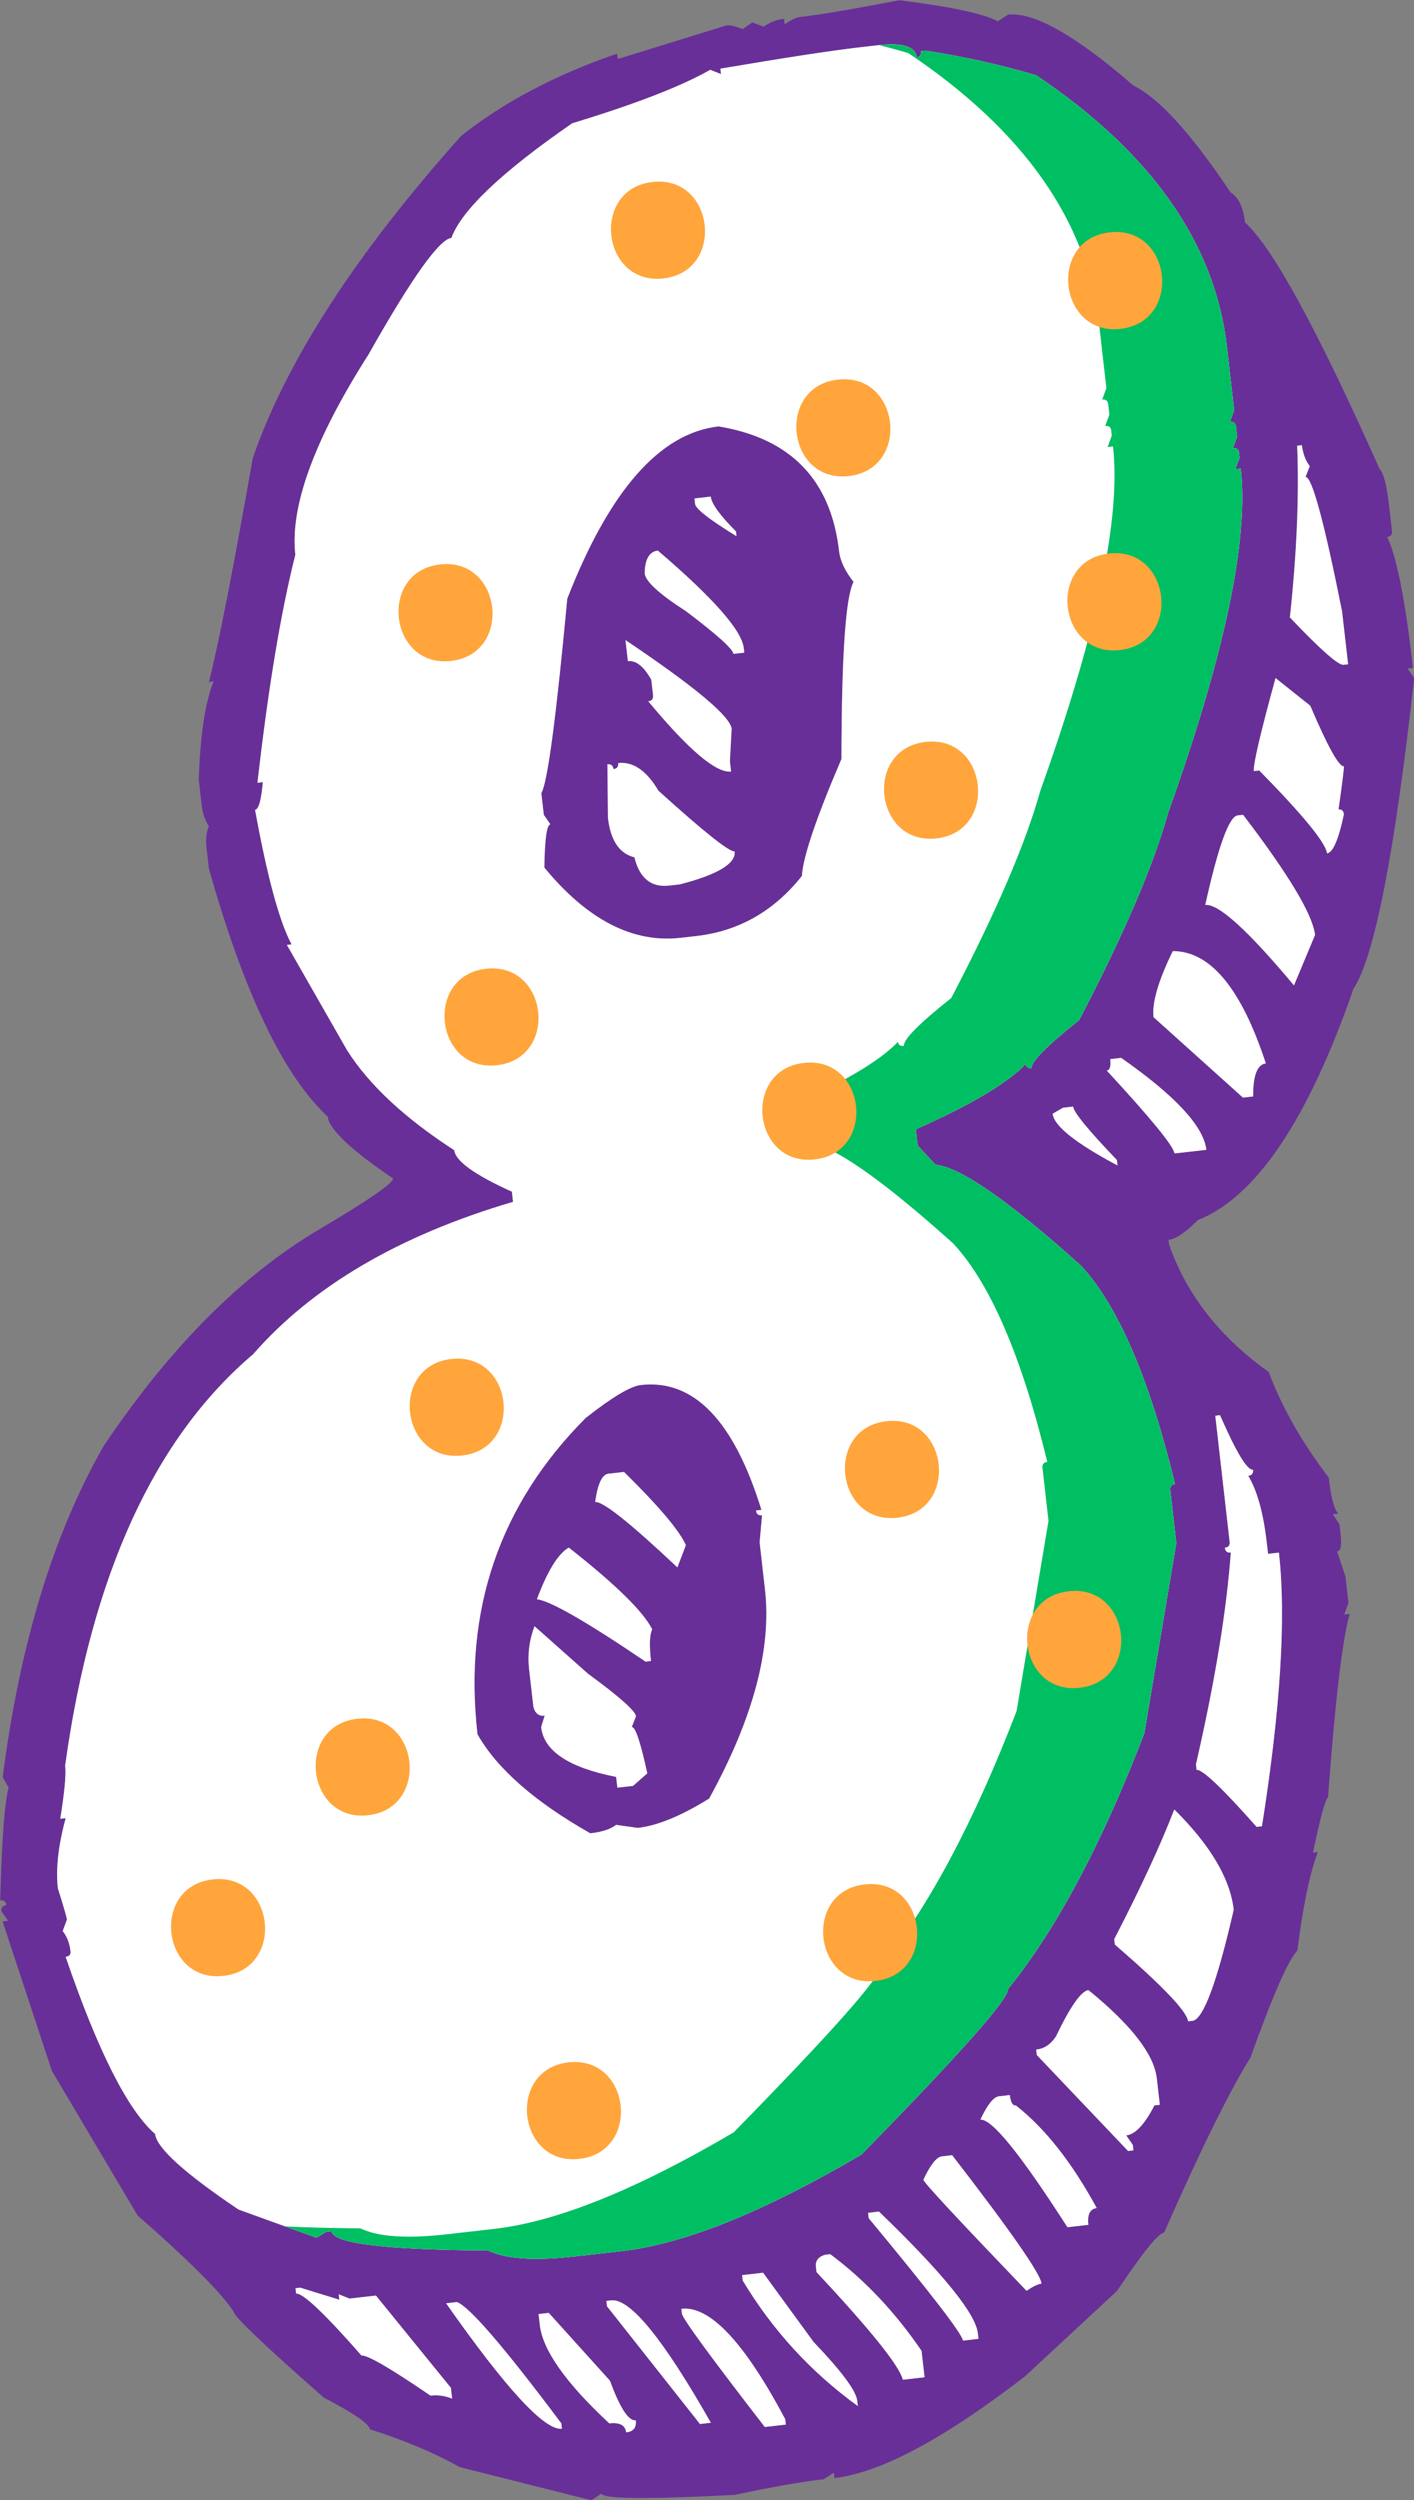<?xml version="1.0" encoding="UTF-8" standalone="no"?><svg xmlns="http://www.w3.org/2000/svg" xmlns:xlink="http://www.w3.org/1999/xlink" fill="#000000" height="363" preserveAspectRatio="xMidYMid meet" version="1" viewBox="110.4 29.6 205.3 363.0" width="205.3" zoomAndPan="magnify"><rect x="110.4" y="29.6" width="205.3" height="363.0" fill="#808080" stroke="none"/><g><g id="change1_1"><path d="M 298.738 94.312 C 299.035 101.582 298.68 109.891 297.68 119.242 C 302.059 123.852 304.648 126.152 305.441 126.121 L 306.133 126.047 L 305.258 118.383 C 302.637 105.258 300.871 98.746 299.949 98.852 L 300.566 97.289 C 299.938 96.438 299.559 95.418 299.426 94.234 Z M 295.598 128.043 C 293.395 136.07 292.34 140.57 292.449 141.555 L 293.234 141.465 C 299.629 147.98 302.902 151.988 303.07 153.492 C 303.926 153.395 304.738 151.52 305.52 147.836 C 305.461 147.32 305.195 147.074 304.742 147.129 C 305.293 143.219 305.551 141.129 305.52 140.859 C 304.801 140.941 303.176 138.016 300.637 132.062 Z M 285.395 160.988 C 287.297 160.773 291.59 164.668 298.273 172.668 L 301.332 165.344 C 300.996 162.398 297.516 156.586 290.883 147.898 L 290.098 147.988 C 288.855 148.133 287.277 152.473 285.395 160.988 Z M 280.676 167.691 C 278.578 171.988 277.645 175.184 277.883 177.281 L 290.867 188.961 L 292.348 188.789 C 292.32 185.734 292.949 184.141 294.188 184 C 290.625 173.109 286.121 167.684 280.676 167.691 Z M 286.848 235.145 L 288.93 253.445 C 288.988 253.965 288.762 254.25 288.234 254.312 C 288.297 254.84 288.582 255.07 289.105 255.012 C 288.48 263.52 286.793 273.777 284.039 285.777 L 284.133 286.566 C 284.98 286.469 287.887 289.23 292.844 294.84 L 293.625 294.754 C 296.328 277.645 297.148 264.391 296.086 255.02 L 294.512 255.195 L 294.328 253.617 C 293.84 249.293 292.938 246.043 291.633 243.871 C 292.156 243.812 292.387 243.512 292.328 242.992 C 291.477 243.09 289.883 240.445 287.539 235.066 Z M 271.598 183.371 C 271.715 184.43 271.547 184.98 271.09 185.031 C 277.527 191.996 280.809 196.02 280.926 197.066 L 285.551 196.539 C 285.16 193.129 281.031 188.68 273.18 183.191 Z M 263.23 191.301 C 263.434 193.074 266.578 195.578 272.652 198.809 L 272.562 198.02 C 268.426 193.703 266.301 191.121 266.203 190.262 L 264.73 190.43 Z M 280.895 292.312 C 278.945 297.387 276.047 303.656 272.176 311.145 L 272.266 311.926 C 279.191 317.918 282.738 321.633 282.902 323.074 L 283.59 322.996 C 285.145 322.68 287.129 317.309 289.523 306.871 C 289.008 302.348 286.133 297.496 280.895 292.312 Z M 260.844 327.176 L 260.934 327.965 L 274.18 341.895 L 274.965 341.809 L 274.875 341.02 L 273.922 339.637 C 275.23 339.484 276.598 338.039 278.012 335.277 L 278.797 335.191 L 278.355 331.352 C 277.965 327.879 274.656 323.613 268.434 318.539 C 267.395 318.656 265.812 320.895 263.723 325.254 C 262.98 326.395 262.027 327.043 260.844 327.176 Z M 252.738 337.355 C 254.379 337.168 258.59 342.375 265.379 352.965 L 268.426 352.617 C 268.254 351.102 268.66 350.297 269.637 350.188 C 266.031 343.559 262.113 338.582 257.883 335.281 C 257.43 335.332 257.137 334.84 257.016 333.777 L 255.441 333.957 C 254.656 334.047 253.754 335.184 252.738 337.355 Z M 244.465 346.07 C 244.508 346.469 249.504 351.836 259.449 362.203 C 260.367 361.559 261.102 361.215 261.625 361.156 C 261.461 359.715 257.133 353.5 248.645 342.508 L 247.168 342.676 C 246.383 342.766 245.484 343.898 244.465 346.07 Z M 211.23 101.969 L 211.32 102.762 C 211.402 103.473 213.406 105.043 217.336 107.453 L 217.258 106.762 C 214.938 104.438 213.715 102.746 213.594 101.699 Z M 236.441 350.871 L 236.531 351.66 C 245.535 362.523 250.098 368.445 250.211 369.43 L 252.469 369.172 L 252.379 368.383 C 252.051 365.5 247.27 359.605 238.016 350.695 Z M 204 112.852 C 204.137 114.031 206.137 115.859 210.008 118.344 C 214.52 121.75 216.809 123.824 216.891 124.535 L 218.461 124.359 L 218.383 123.676 C 218.094 121.113 213.938 116.402 205.914 109.543 C 204.676 109.684 204.035 110.793 204 112.852 Z M 228.863 358.699 L 228.953 359.488 C 236.816 367.895 240.996 373.105 241.488 375.109 L 244.637 374.75 L 244.199 370.914 C 240.375 365.305 235.957 360.617 230.945 356.879 L 230.164 356.969 C 229.195 357.273 228.77 357.859 228.863 358.699 Z M 201.215 122.535 L 201.562 125.59 C 202.746 125.453 203.871 126.344 204.961 128.289 L 205.219 130.555 C 205.273 131.07 205.039 131.359 204.523 131.418 C 210.363 138.457 214.371 141.867 216.547 141.621 L 216.375 140.141 L 216.629 135.422 C 216.422 133.59 211.281 129.297 201.215 122.535 Z M 198.59 140.562 L 198.668 148.332 C 199.039 151.609 200.32 153.523 202.512 154.074 C 203.254 157.105 204.941 158.473 207.566 158.176 L 209.133 157.996 C 214.613 156.57 217.262 154.98 217.059 153.215 C 216.273 153.305 212.582 150.363 206 144.406 C 204.27 141.484 202.316 140.141 200.152 140.387 C 200.215 140.914 199.988 141.203 199.465 141.262 C 199.406 140.742 199.105 140.508 198.59 140.562 Z M 218.145 359.918 L 218.234 360.707 C 222.57 367.926 228.141 373.996 234.945 378.93 L 234.855 378.141 C 234.695 376.711 232.578 373.859 228.508 369.605 L 221.195 359.574 Z M 214.727 91.508 C 225.219 93.238 231.051 99.285 232.23 109.641 C 232.387 111.02 233.09 112.504 234.332 114.086 C 233.18 116.215 232.594 124.781 232.57 139.801 C 228.898 148.371 226.984 154.043 226.828 156.781 C 222.77 161.898 217.648 164.805 211.48 165.504 L 209.219 165.762 C 202.27 166.551 195.672 163.148 189.434 155.562 C 189.492 151.434 189.785 149.34 190.309 149.281 L 189.355 147.898 L 188.996 144.754 C 189.891 143.258 191.145 133.844 192.762 116.52 C 198.883 100.812 206.199 92.477 214.727 91.508 Z M 196.812 247.672 C 197.93 247.547 201.91 250.719 208.75 257.168 L 209.98 253.949 C 209.078 251.859 206.09 248.32 201 243.309 L 198.734 243.566 C 197.82 243.672 197.176 245.043 196.812 247.672 Z M 209.332 364.809 L 209.41 365.504 C 209.492 366.219 213.508 371.715 221.441 381.969 L 224.496 381.621 L 224.406 380.836 C 218.484 369.684 213.469 364.34 209.332 364.809 Z M 188.355 261.789 C 190.309 262.031 195.566 265.047 204.133 270.852 L 204.918 270.762 C 204.656 268.469 204.715 266.938 205.094 266.16 C 203.809 263.586 199.77 259.633 192.98 254.289 C 191.426 255.199 189.887 257.695 188.355 261.789 Z M 198.441 363.664 L 198.527 364.441 L 212.027 381.535 L 213.609 381.355 C 206.711 369.195 201.887 363.273 199.133 363.586 Z M 188.008 265.707 C 187.238 267.727 186.977 269.816 187.223 271.977 L 187.84 277.391 C 188.082 278.359 188.629 278.793 189.48 278.695 L 188.969 280.352 C 189.363 283.828 192.992 286.242 199.855 287.586 L 200.035 289.148 L 202.301 288.895 L 204.383 287.07 C 203.395 282.527 202.645 280.289 202.125 280.348 L 202.738 278.785 C 202.648 277.996 200.324 275.938 195.766 272.602 Z M 203.449 230.684 C 211.121 229.812 216.957 235.852 220.953 248.816 L 220.164 248.906 C 220.227 249.422 220.52 249.664 221.043 249.605 L 220.691 253.531 L 221.473 260.41 C 222.449 269 219.754 279.109 213.367 290.727 C 209.332 293.238 205.879 294.664 202.992 294.992 L 199.855 294.547 C 199.059 295.176 197.812 295.582 196.105 295.773 C 188.012 291.188 182.555 286.387 179.727 281.402 C 177.68 263.375 182.906 248.055 195.426 235.48 C 199.27 232.453 201.941 230.855 203.449 230.684 Z M 188.594 365.57 L 188.773 367.145 C 189.191 370.82 192.559 375.586 198.867 381.445 C 200.383 381.273 201.191 381.719 201.312 382.754 C 202.363 382.637 202.828 382.055 202.711 381.008 C 201.66 381.129 200.406 379.215 198.965 375.258 L 190.074 365.402 Z M 175.168 364.008 C 183.887 376.445 189.492 382.512 191.984 382.227 L 191.895 381.441 C 183.602 370.359 178.551 364.496 176.742 363.832 Z M 153.301 361.82 L 153.391 362.605 C 154.367 362.496 157.535 365.488 162.883 371.594 C 163.73 371.496 167.074 373.43 172.906 377.418 C 174.02 377.293 175.066 377.449 176.047 377.859 L 175.867 376.285 L 164.98 362.887 L 161.145 363.324 L 159.578 362.699 L 159.668 363.492 L 153.988 361.742 Z M 214.996 39.566 L 215.086 40.355 L 213.523 39.734 C 209.277 42.152 202.602 44.727 193.484 47.496 C 183.258 54.562 177.418 60.117 175.945 64.141 C 174.18 64.34 170.168 69.965 163.922 81.047 C 156.027 93.43 152.484 103.133 153.281 110.145 C 151.176 118.496 149.34 129.527 147.781 143.25 L 148.566 143.16 C 148.328 145.781 147.957 147.117 147.434 147.18 C 149.195 156.875 150.961 163.391 152.734 166.711 L 152.051 166.785 L 160.762 182.031 C 163.922 187.051 169.117 191.91 176.355 196.598 C 176.535 198.176 179.328 200.18 184.723 202.621 L 184.887 204.094 C 168.367 208.961 155.785 216.336 147.152 226.219 C 132.789 238.41 123.699 258.305 119.863 285.914 C 120.012 287.223 119.773 289.812 119.148 293.668 L 119.934 293.578 C 118.863 297.547 118.48 300.953 118.801 303.762 C 119.633 306.391 120.07 307.906 120.113 308.305 L 119.504 309.965 C 120.129 310.758 120.508 311.742 120.641 312.926 C 120.691 313.383 120.457 313.645 119.93 313.703 C 124.609 327.387 128.941 335.949 132.922 339.43 C 133.152 341.465 137.184 345.113 145.027 350.398 L 156.352 354.496 L 157.754 353.645 L 158.535 353.555 C 158.738 355.324 166.316 356.25 181.273 356.344 C 183.809 357.582 187.988 357.875 193.828 357.211 L 200.711 356.43 C 209.762 355.402 221.352 350.727 235.48 342.41 C 249.82 327.758 256.918 319.754 256.762 318.371 C 263.75 309.742 270.352 297.371 276.547 281.246 L 281.188 253.621 L 280.312 245.953 C 280.254 245.426 280.477 245.141 281.008 245.078 C 277.266 229.691 272.703 219.121 267.34 213.352 C 256.828 203.914 249.805 199.039 246.238 198.719 L 243.637 195.926 L 243.367 193.559 C 251.395 189.988 256.715 186.832 259.324 184.074 C 259.379 184.531 259.668 184.73 260.191 184.672 C 260.09 183.758 262.383 181.438 267.07 177.719 C 273.562 165.289 277.867 155.27 279.988 147.648 C 288.207 124.668 291.727 107.992 290.547 97.629 L 289.758 97.719 L 290.367 96.062 L 290.277 95.273 C 290.227 94.816 289.938 94.609 289.406 94.668 L 290.02 93.012 L 289.855 91.539 C 289.797 91.012 289.504 90.781 288.973 90.844 L 289.586 89.172 L 288.547 80.027 C 286.828 64.938 277.594 51.781 260.84 40.531 C 255.824 39.047 250.508 37.852 244.891 36.965 L 244.105 37.055 C 244.164 37.586 243.969 37.871 243.508 37.922 C 243.328 36.348 241.434 35.762 237.828 36.172 L 235.562 36.43 C 231.238 36.922 224.383 37.977 214.996 39.566 Z M 240.973 29.637 C 248.512 30.578 253.285 31.602 255.27 32.695 L 256.75 31.73 C 260.492 31.305 266.562 34.734 274.957 42.016 C 278.688 43.852 283.391 49.035 289.078 57.551 C 290.215 58.219 290.906 59.664 291.16 61.895 C 295.164 65.496 301.66 77.41 310.676 97.633 C 311.27 98.234 311.742 100.008 312.078 102.957 L 312.504 106.691 C 312.562 107.219 312.324 107.512 311.805 107.57 C 313.184 110.406 314.434 116.738 315.555 126.574 L 314.773 126.66 L 315.723 128.047 C 312.902 153.48 309.965 168.523 306.902 173.191 C 300.297 192.207 292.77 203.391 284.32 206.738 C 282.527 208.535 281.113 209.5 280.062 209.617 L 280.141 210.301 C 282.691 217.586 287.512 223.738 294.598 228.789 C 296.508 233.883 299.414 239.004 303.32 244.137 C 303.648 247.023 304.105 248.758 304.707 249.359 L 303.922 249.449 L 304.887 250.93 L 305.051 252.398 C 305.23 253.977 305.059 254.793 304.535 254.852 L 305.746 258.5 L 306.184 262.336 L 305.578 264.008 L 306.359 263.918 C 305.273 267.82 304.23 276.715 303.219 290.574 C 302.84 290.754 302.109 293.418 301.035 298.586 L 301.73 298.508 C 300.555 301.637 299.57 306.395 298.766 312.797 C 297.461 314.145 295.188 319.312 291.961 328.316 C 288.934 333.18 284.746 341.66 279.414 353.75 C 278.555 353.848 276.293 356.672 272.602 362.195 L 259.266 374.578 C 247.48 383.684 238.246 388.621 231.551 389.383 L 231.465 388.605 L 229.98 389.559 C 226.641 389.941 222.348 390.699 217.09 391.828 C 204.27 392.484 197.832 392.43 197.738 391.629 L 196.25 392.609 L 177.176 387.801 C 173.277 385.645 168.922 383.82 164.102 382.309 C 164.012 381.52 161.773 379.977 157.395 377.691 C 148.762 370.098 144.406 365.949 144.324 365.234 C 142.555 362.504 137.902 357.852 130.383 351.266 L 117.934 330.27 L 110.777 308.562 L 111.57 308.473 L 110.609 307.09 C 110.551 306.562 110.781 306.273 111.312 306.215 C 111.254 305.684 110.961 305.453 110.43 305.516 C 110.676 296.523 111.082 291.066 111.656 289.141 L 110.793 287.641 C 113.254 268.363 118.137 252.344 125.445 239.551 C 135.055 225.238 145.48 214.758 156.746 208.094 C 163.965 203.82 167.535 201.352 167.465 200.699 C 161.34 196.547 158.184 193.543 157.973 191.711 C 151.59 185.797 145.836 173.797 140.73 155.715 L 140.383 152.664 C 140.246 151.48 140.359 150.438 140.727 149.539 C 140.156 148.664 139.812 147.676 139.688 146.566 L 139.254 142.73 C 139.492 136.121 140.223 131.395 141.422 128.535 L 140.738 128.613 C 142.156 123.012 144.277 112.164 147.105 96.105 C 151.953 82.07 162.031 66.48 177.355 49.332 C 183.512 44.441 191.055 40.461 200.004 37.387 L 200.094 38.172 L 215.883 33.285 C 216.402 33.227 217.184 33.41 218.23 33.82 L 219.617 32.859 L 221.281 33.473 C 222.145 32.848 223.125 32.461 224.242 32.336 L 224.332 33.125 C 225.258 32.492 225.977 32.141 226.5 32.078 C 229.32 31.758 234.145 30.949 240.973 29.637" fill="#682f98"/></g><g id="change2_1"><path d="M 153.301 361.82 L 153.391 362.605 C 154.367 362.496 157.535 365.488 162.883 371.594 C 163.73 371.496 167.074 373.43 172.906 377.418 C 174.02 377.293 175.066 377.449 176.047 377.859 L 175.867 376.285 L 164.98 362.887 L 161.145 363.324 L 159.578 362.699 L 159.668 363.492 L 153.988 361.742 L 153.301 361.82" fill="#ffffff"/></g><g id="change2_2"><path d="M 175.168 364.008 C 183.887 376.445 189.492 382.512 191.984 382.227 L 191.895 381.441 C 183.602 370.359 178.551 364.496 176.742 363.832 L 175.168 364.008" fill="#ffffff"/></g><g id="change2_3"><path d="M 188.594 365.57 L 188.773 367.145 C 189.191 370.82 192.559 375.586 198.867 381.445 C 200.383 381.273 201.191 381.719 201.312 382.754 C 202.363 382.637 202.828 382.055 202.711 381.008 C 201.66 381.129 200.406 379.215 198.965 375.258 L 190.074 365.402 L 188.594 365.57" fill="#ffffff"/></g><g id="change2_4"><path d="M 188.008 265.707 C 187.238 267.727 186.977 269.816 187.223 271.977 L 187.84 277.391 C 188.082 278.359 188.629 278.793 189.48 278.695 L 188.969 280.352 C 189.363 283.828 192.992 286.242 199.855 287.586 L 200.035 289.148 L 202.301 288.895 L 204.383 287.07 C 203.395 282.527 202.645 280.289 202.125 280.348 L 202.738 278.785 C 202.648 277.996 200.324 275.938 195.766 272.602 L 188.008 265.707" fill="#ffffff"/></g><g id="change2_5"><path d="M 198.441 363.664 L 198.527 364.441 L 212.027 381.535 L 213.609 381.355 C 206.711 369.195 201.887 363.273 199.133 363.586 L 198.441 363.664" fill="#ffffff"/></g><g id="change2_6"><path d="M 188.355 261.789 C 190.309 262.031 195.566 265.047 204.133 270.852 L 204.918 270.762 C 204.656 268.469 204.715 266.938 205.094 266.16 C 203.809 263.586 199.77 259.633 192.98 254.289 C 191.426 255.199 189.887 257.695 188.355 261.789" fill="#ffffff"/></g><g id="change2_7"><path d="M 209.332 364.809 L 209.41 365.504 C 209.492 366.219 213.508 371.715 221.441 381.969 L 224.496 381.621 L 224.406 380.836 C 218.484 369.684 213.469 364.34 209.332 364.809" fill="#ffffff"/></g><g id="change2_8"><path d="M 196.812 247.672 C 197.93 247.547 201.91 250.719 208.75 257.168 L 209.98 253.949 C 209.078 251.859 206.09 248.32 201 243.309 L 198.734 243.566 C 197.82 243.672 197.176 245.043 196.812 247.672" fill="#ffffff"/></g><g id="change2_9"><path d="M 218.145 359.918 L 218.234 360.707 C 222.57 367.926 228.141 373.996 234.945 378.93 L 234.855 378.141 C 234.695 376.711 232.578 373.859 228.508 369.605 L 221.195 359.574 L 218.145 359.918" fill="#ffffff"/></g><g id="change2_10"><path d="M 198.59 140.562 L 198.668 148.332 C 199.039 151.609 200.32 153.523 202.512 154.074 C 203.254 157.105 204.941 158.473 207.566 158.176 L 209.133 157.996 C 214.613 156.57 217.262 154.98 217.059 153.215 C 216.273 153.305 212.582 150.363 206 144.406 C 204.27 141.484 202.316 140.141 200.152 140.387 C 200.215 140.914 199.988 141.203 199.465 141.262 C 199.406 140.742 199.105 140.508 198.59 140.562" fill="#ffffff"/></g><g id="change2_11"><path d="M 201.215 122.535 L 201.562 125.59 C 202.746 125.453 203.871 126.344 204.961 128.289 L 205.219 130.555 C 205.273 131.07 205.039 131.359 204.523 131.418 C 210.363 138.457 214.371 141.867 216.547 141.621 L 216.375 140.141 L 216.629 135.422 C 216.422 133.59 211.281 129.297 201.215 122.535" fill="#ffffff"/></g><g id="change2_12"><path d="M 228.863 358.699 L 228.953 359.488 C 236.816 367.895 240.996 373.105 241.488 375.109 L 244.637 374.75 L 244.199 370.914 C 240.375 365.305 235.957 360.617 230.945 356.879 L 230.164 356.969 C 229.195 357.273 228.77 357.859 228.863 358.699" fill="#ffffff"/></g><g id="change2_13"><path d="M 204 112.852 C 204.137 114.031 206.137 115.859 210.008 118.344 C 214.52 121.75 216.809 123.824 216.891 124.535 L 218.461 124.359 L 218.383 123.676 C 218.094 121.113 213.938 116.402 205.914 109.543 C 204.676 109.684 204.035 110.793 204 112.852" fill="#ffffff"/></g><g id="change2_14"><path d="M 236.441 350.871 L 236.531 351.66 C 245.535 362.523 250.098 368.445 250.211 369.43 L 252.469 369.172 L 252.379 368.383 C 252.051 365.5 247.27 359.605 238.016 350.695 L 236.441 350.871" fill="#ffffff"/></g><g id="change2_15"><path d="M 211.23 101.969 L 211.32 102.762 C 211.402 103.473 213.406 105.043 217.336 107.453 L 217.258 106.762 C 214.938 104.438 213.715 102.746 213.594 101.699 L 211.23 101.969" fill="#ffffff"/></g><g id="change2_16"><path d="M 244.465 346.07 C 244.508 346.469 249.504 351.836 259.449 362.203 C 260.367 361.559 261.102 361.215 261.625 361.156 C 261.461 359.715 257.133 353.5 248.645 342.508 L 247.168 342.676 C 246.383 342.766 245.484 343.898 244.465 346.07" fill="#ffffff"/></g><g id="change2_17"><path d="M 252.738 337.355 C 254.379 337.168 258.59 342.375 265.379 352.965 L 268.426 352.617 C 268.254 351.102 268.66 350.297 269.637 350.188 C 266.031 343.559 262.113 338.582 257.883 335.281 C 257.43 335.332 257.137 334.84 257.016 333.777 L 255.441 333.957 C 254.656 334.047 253.754 335.184 252.738 337.355" fill="#ffffff"/></g><g id="change2_18"><path d="M 260.844 327.176 L 260.934 327.965 L 274.18 341.895 L 274.965 341.809 L 274.875 341.02 L 273.922 339.637 C 275.23 339.484 276.598 338.039 278.012 335.277 L 278.797 335.191 L 278.355 331.352 C 277.965 327.879 274.656 323.613 268.434 318.539 C 267.395 318.656 265.812 320.895 263.723 325.254 C 262.98 326.395 262.027 327.043 260.844 327.176" fill="#ffffff"/></g><g id="change2_19"><path d="M 280.895 292.312 C 278.945 297.387 276.047 303.656 272.176 311.145 L 272.266 311.926 C 279.191 317.918 282.738 321.633 282.902 323.074 L 283.59 322.996 C 285.145 322.68 287.129 317.309 289.523 306.871 C 289.008 302.348 286.133 297.496 280.895 292.312" fill="#ffffff"/></g><g id="change2_20"><path d="M 263.23 191.301 C 263.434 193.074 266.578 195.578 272.652 198.809 L 272.562 198.02 C 268.426 193.703 266.301 191.121 266.203 190.262 L 264.73 190.43 L 263.23 191.301" fill="#ffffff"/></g><g id="change2_21"><path d="M 271.598 183.371 C 271.715 184.43 271.547 184.98 271.09 185.031 C 277.527 191.996 280.809 196.02 280.926 197.066 L 285.551 196.539 C 285.16 193.129 281.031 188.68 273.18 183.191 L 271.598 183.371" fill="#ffffff"/></g><g id="change2_22"><path d="M 286.848 235.145 L 288.93 253.445 C 288.988 253.965 288.762 254.25 288.234 254.312 C 288.297 254.84 288.582 255.07 289.105 255.012 C 288.48 263.52 286.793 273.777 284.039 285.777 L 284.133 286.566 C 284.98 286.469 287.887 289.23 292.844 294.84 L 293.625 294.754 C 296.328 277.645 297.148 264.391 296.086 255.02 L 294.512 255.195 L 294.328 253.617 C 293.84 249.293 292.938 246.043 291.633 243.871 C 292.156 243.812 292.387 243.512 292.328 242.992 C 291.477 243.09 289.883 240.445 287.539 235.066 L 286.848 235.145" fill="#ffffff"/></g><g id="change2_23"><path d="M 280.676 167.691 C 278.578 171.988 277.645 175.184 277.883 177.281 L 290.867 188.961 L 292.348 188.789 C 292.32 185.734 292.949 184.141 294.188 184 C 290.625 173.109 286.121 167.684 280.676 167.691" fill="#ffffff"/></g><g id="change2_24"><path d="M 285.395 160.988 C 287.297 160.773 291.59 164.668 298.273 172.668 L 301.332 165.344 C 300.996 162.398 297.516 156.586 290.883 147.898 L 290.098 147.988 C 288.855 148.133 287.277 152.473 285.395 160.988" fill="#ffffff"/></g><g id="change2_25"><path d="M 295.598 128.043 C 293.395 136.07 292.34 140.57 292.449 141.555 L 293.234 141.465 C 299.629 147.98 302.902 151.988 303.07 153.492 C 303.926 153.395 304.738 151.52 305.52 147.836 C 305.461 147.32 305.195 147.074 304.742 147.129 C 305.293 143.219 305.551 141.129 305.52 140.859 C 304.801 140.941 303.176 138.016 300.637 132.062 L 295.598 128.043" fill="#ffffff"/></g><g id="change2_26"><path d="M 298.738 94.312 C 299.035 101.582 298.68 109.891 297.68 119.242 C 302.059 123.852 304.648 126.152 305.441 126.121 L 306.133 126.047 L 305.258 118.383 C 302.637 105.258 300.871 98.746 299.949 98.852 L 300.566 97.289 C 299.938 96.438 299.559 95.418 299.426 94.234 L 298.738 94.312" fill="#ffffff"/></g><g id="change2_27"><path d="M 232.57 139.801 C 228.898 148.371 226.984 154.043 226.828 156.781 C 222.77 161.898 217.648 164.805 211.48 165.504 L 209.219 165.762 C 202.27 166.551 195.672 163.148 189.434 155.562 C 189.492 151.434 189.785 149.34 190.309 149.281 L 189.355 147.898 L 188.996 144.754 C 189.891 143.258 191.145 133.844 192.762 116.52 C 198.883 100.812 206.199 92.477 214.727 91.508 C 225.219 93.238 231.051 99.285 232.23 109.641 C 232.387 111.02 233.09 112.504 234.332 114.086 C 233.18 116.215 232.594 124.781 232.57 139.801 Z M 221.043 249.605 L 220.691 253.531 L 221.473 260.41 C 222.449 269 219.754 279.109 213.367 290.727 C 209.332 293.238 205.879 294.664 202.992 294.992 L 199.855 294.547 C 199.059 295.176 197.812 295.582 196.105 295.773 C 188.012 291.188 182.555 286.387 179.727 281.402 C 177.68 263.375 182.906 248.055 195.426 235.48 C 199.27 232.453 201.941 230.855 203.449 230.684 C 211.121 229.812 216.957 235.852 220.953 248.816 L 220.164 248.906 C 220.227 249.422 220.52 249.664 221.043 249.605 Z M 288.547 80.027 C 286.828 64.938 277.594 51.781 260.84 40.531 C 255.824 39.047 250.508 37.852 244.891 36.965 L 244.105 37.055 C 244.164 37.586 243.969 37.871 243.508 37.922 C 243.328 36.348 241.434 35.762 237.828 36.172 L 235.562 36.43 C 231.238 36.922 224.383 37.977 214.996 39.566 L 215.086 40.355 L 213.523 39.734 C 209.277 42.152 202.602 44.727 193.484 47.496 C 183.258 54.562 177.418 60.117 175.945 64.141 C 174.18 64.34 170.168 69.965 163.922 81.047 C 156.027 93.43 152.484 103.133 153.281 110.145 C 151.176 118.496 149.34 129.527 147.781 143.25 L 148.566 143.16 C 148.328 145.781 147.957 147.117 147.434 147.18 C 149.195 156.875 150.961 163.391 152.734 166.711 L 152.051 166.785 L 160.762 182.031 C 163.922 187.051 169.117 191.91 176.355 196.598 C 176.535 198.176 179.328 200.18 184.723 202.621 L 184.887 204.094 C 168.367 208.961 155.785 216.336 147.152 226.219 C 132.789 238.41 123.699 258.305 119.863 285.914 C 120.012 287.223 119.773 289.812 119.148 293.668 L 119.934 293.578 C 118.863 297.547 118.48 300.953 118.801 303.762 C 119.633 306.391 120.07 307.906 120.113 308.305 L 119.504 309.965 C 120.129 310.758 120.508 311.742 120.641 312.926 C 120.691 313.383 120.457 313.645 119.93 313.703 C 124.609 327.387 128.941 335.949 132.922 339.43 C 133.152 341.465 137.184 345.113 145.027 350.398 L 156.352 354.496 L 157.754 353.645 L 158.535 353.555 C 158.738 355.324 166.316 356.25 181.273 356.344 C 183.809 357.582 187.988 357.875 193.828 357.211 L 200.711 356.43 C 209.762 355.402 221.352 350.727 235.48 342.41 C 249.82 327.758 256.918 319.754 256.762 318.371 C 263.75 309.742 270.352 297.371 276.547 281.246 L 281.188 253.621 L 280.312 245.953 C 280.254 245.426 280.477 245.141 281.008 245.078 C 277.266 229.691 272.703 219.121 267.34 213.352 C 256.828 203.914 249.805 199.039 246.238 198.719 L 243.637 195.926 L 243.367 193.559 C 251.395 189.988 256.715 186.832 259.324 184.074 C 259.379 184.531 259.668 184.73 260.191 184.672 C 260.09 183.758 262.383 181.438 267.07 177.719 C 273.562 165.289 277.867 155.27 279.988 147.648 C 288.207 124.668 291.727 107.992 290.547 97.629 L 289.758 97.719 L 290.367 96.062 L 290.277 95.273 C 290.227 94.816 289.938 94.609 289.406 94.668 L 290.02 93.012 L 289.855 91.539 C 289.797 91.012 289.504 90.781 288.973 90.844 L 289.586 89.172 L 288.547 80.027" fill="#ffffff"/></g><g id="change3_1"><path d="M 288.547 80.027 C 286.828 64.938 277.594 51.781 260.84 40.531 C 255.824 39.047 250.508 37.852 244.891 36.965 L 244.105 37.055 C 244.164 37.586 243.969 37.871 243.508 37.922 C 243.336 36.387 241.508 35.797 238.062 36.156 C 239.496 36.52 240.91 36.902 242.289 37.316 C 259.047 48.566 268.281 61.723 269.996 76.805 L 271.035 85.953 L 270.43 87.613 C 270.953 87.555 271.246 87.793 271.305 88.32 L 271.473 89.797 L 270.863 91.449 C 271.391 91.391 271.68 91.59 271.73 92.055 L 271.82 92.844 L 271.215 94.504 L 271.996 94.41 C 273.176 104.773 269.656 121.449 261.441 144.43 C 259.32 152.047 255.016 162.066 248.516 174.5 C 243.828 178.219 241.535 180.543 241.641 181.453 C 241.113 181.512 240.832 181.312 240.781 180.855 C 238.164 183.613 232.852 186.77 224.82 190.34 L 225.09 192.695 L 227.695 195.492 C 231.254 195.82 238.285 200.691 248.789 210.133 C 254.164 215.902 258.715 226.469 262.461 241.855 C 261.934 241.914 261.699 242.207 261.758 242.727 L 262.633 250.406 L 258 278.027 C 251.805 294.148 245.199 306.52 238.207 315.156 C 238.363 316.527 231.277 324.543 216.93 339.188 C 202.797 347.516 191.211 352.18 182.16 353.207 L 175.273 353.992 C 169.438 354.656 165.258 354.363 162.723 353.129 C 158.473 353.098 154.836 353.008 151.77 352.84 L 156.352 354.496 L 157.754 353.645 L 158.535 353.555 C 158.738 355.324 166.316 356.25 181.273 356.344 C 183.809 357.582 187.988 357.875 193.828 357.211 L 200.711 356.43 C 209.762 355.402 221.352 350.727 235.48 342.41 C 249.82 327.758 256.918 319.754 256.762 318.371 C 263.75 309.742 270.352 297.371 276.547 281.246 L 281.188 253.621 L 280.312 245.953 C 280.254 245.426 280.477 245.141 281.008 245.078 C 277.266 229.691 272.703 219.121 267.34 213.352 C 256.828 203.914 249.805 199.039 246.238 198.719 L 243.637 195.926 L 243.367 193.559 C 251.395 189.988 256.715 186.832 259.324 184.074 C 259.379 184.531 259.668 184.73 260.191 184.672 C 260.09 183.758 262.383 181.438 267.07 177.719 C 273.562 165.289 277.867 155.27 279.988 147.648 C 288.207 124.668 291.727 107.992 290.547 97.629 L 289.758 97.719 L 290.367 96.062 L 290.277 95.273 C 290.227 94.816 289.938 94.609 289.406 94.668 L 290.02 93.012 L 289.855 91.539 C 289.797 91.012 289.504 90.781 288.973 90.844 L 289.586 89.172 L 288.547 80.027" fill="#00bf63"/></g><g id="change4_1"><path d="M 205.137 56.02 C 196.105 57.047 197.699 71.051 206.73 70.023 C 215.762 68.996 214.172 54.992 205.137 56.02" fill="#ffa53b"/></g><g id="change4_2"><path d="M 232.047 84.715 C 223.016 85.742 224.609 99.746 233.641 98.719 C 242.68 97.691 241.086 83.688 232.047 84.715" fill="#ffa53b"/></g><g id="change4_3"><path d="M 271.516 63.332 C 262.48 64.359 264.07 78.371 273.105 77.344 C 282.141 76.316 280.547 62.305 271.516 63.332" fill="#ffa53b"/></g><g id="change4_4"><path d="M 271.41 109.965 C 262.375 110.992 263.969 125.008 273.008 123.98 C 282.035 122.953 280.441 108.938 271.41 109.965" fill="#ffa53b"/></g><g id="change4_5"><path d="M 244.789 137.316 C 235.75 138.344 237.344 152.352 246.383 151.324 C 255.414 150.297 253.82 136.289 244.789 137.316" fill="#ffa53b"/></g><g id="change4_6"><path d="M 227.109 183.926 C 218.082 184.949 219.672 198.957 228.703 197.93 C 237.738 196.902 236.145 182.895 227.109 183.926" fill="#ffa53b"/></g><g id="change4_7"><path d="M 180.965 170.254 C 171.934 171.281 173.523 185.285 182.555 184.258 C 191.59 183.23 189.996 169.227 180.965 170.254" fill="#ffa53b"/></g><g id="change4_8"><path d="M 174.289 111.551 C 165.258 112.578 166.852 126.586 175.883 125.559 C 184.914 124.531 183.324 110.523 174.289 111.551" fill="#ffa53b"/></g><g id="change4_9"><path d="M 239.109 235.941 C 230.074 236.969 231.664 250.98 240.703 249.953 C 249.734 248.926 248.145 234.914 239.109 235.941" fill="#ffa53b"/></g><g id="change4_10"><path d="M 265.562 260.633 C 256.527 261.66 258.121 275.672 267.156 274.645 C 276.191 273.617 274.602 259.605 265.562 260.633" fill="#ffa53b"/></g><g id="change4_11"><path d="M 235.941 303.195 C 226.906 304.223 228.5 318.234 237.535 317.207 C 246.57 316.18 244.977 302.168 235.941 303.195" fill="#ffa53b"/></g><g id="change4_12"><path d="M 192.934 329.035 C 183.902 330.062 185.492 344.07 194.523 343.043 C 203.562 342.016 201.973 328.008 192.934 329.035" fill="#ffa53b"/></g><g id="change4_13"><path d="M 162.266 279.145 C 153.227 280.172 154.82 294.176 163.855 293.148 C 172.887 292.121 171.297 278.117 162.266 279.145" fill="#ffa53b"/></g><g id="change4_14"><path d="M 141.262 302.473 C 132.23 303.5 133.824 317.5 142.852 316.473 C 151.891 315.445 150.301 301.445 141.262 302.473" fill="#ffa53b"/></g><g id="change4_15"><path d="M 175.914 226.91 C 166.887 227.938 168.48 241.941 177.508 240.918 C 186.547 239.891 184.953 225.883 175.914 226.91" fill="#ffa53b"/></g></g></svg>